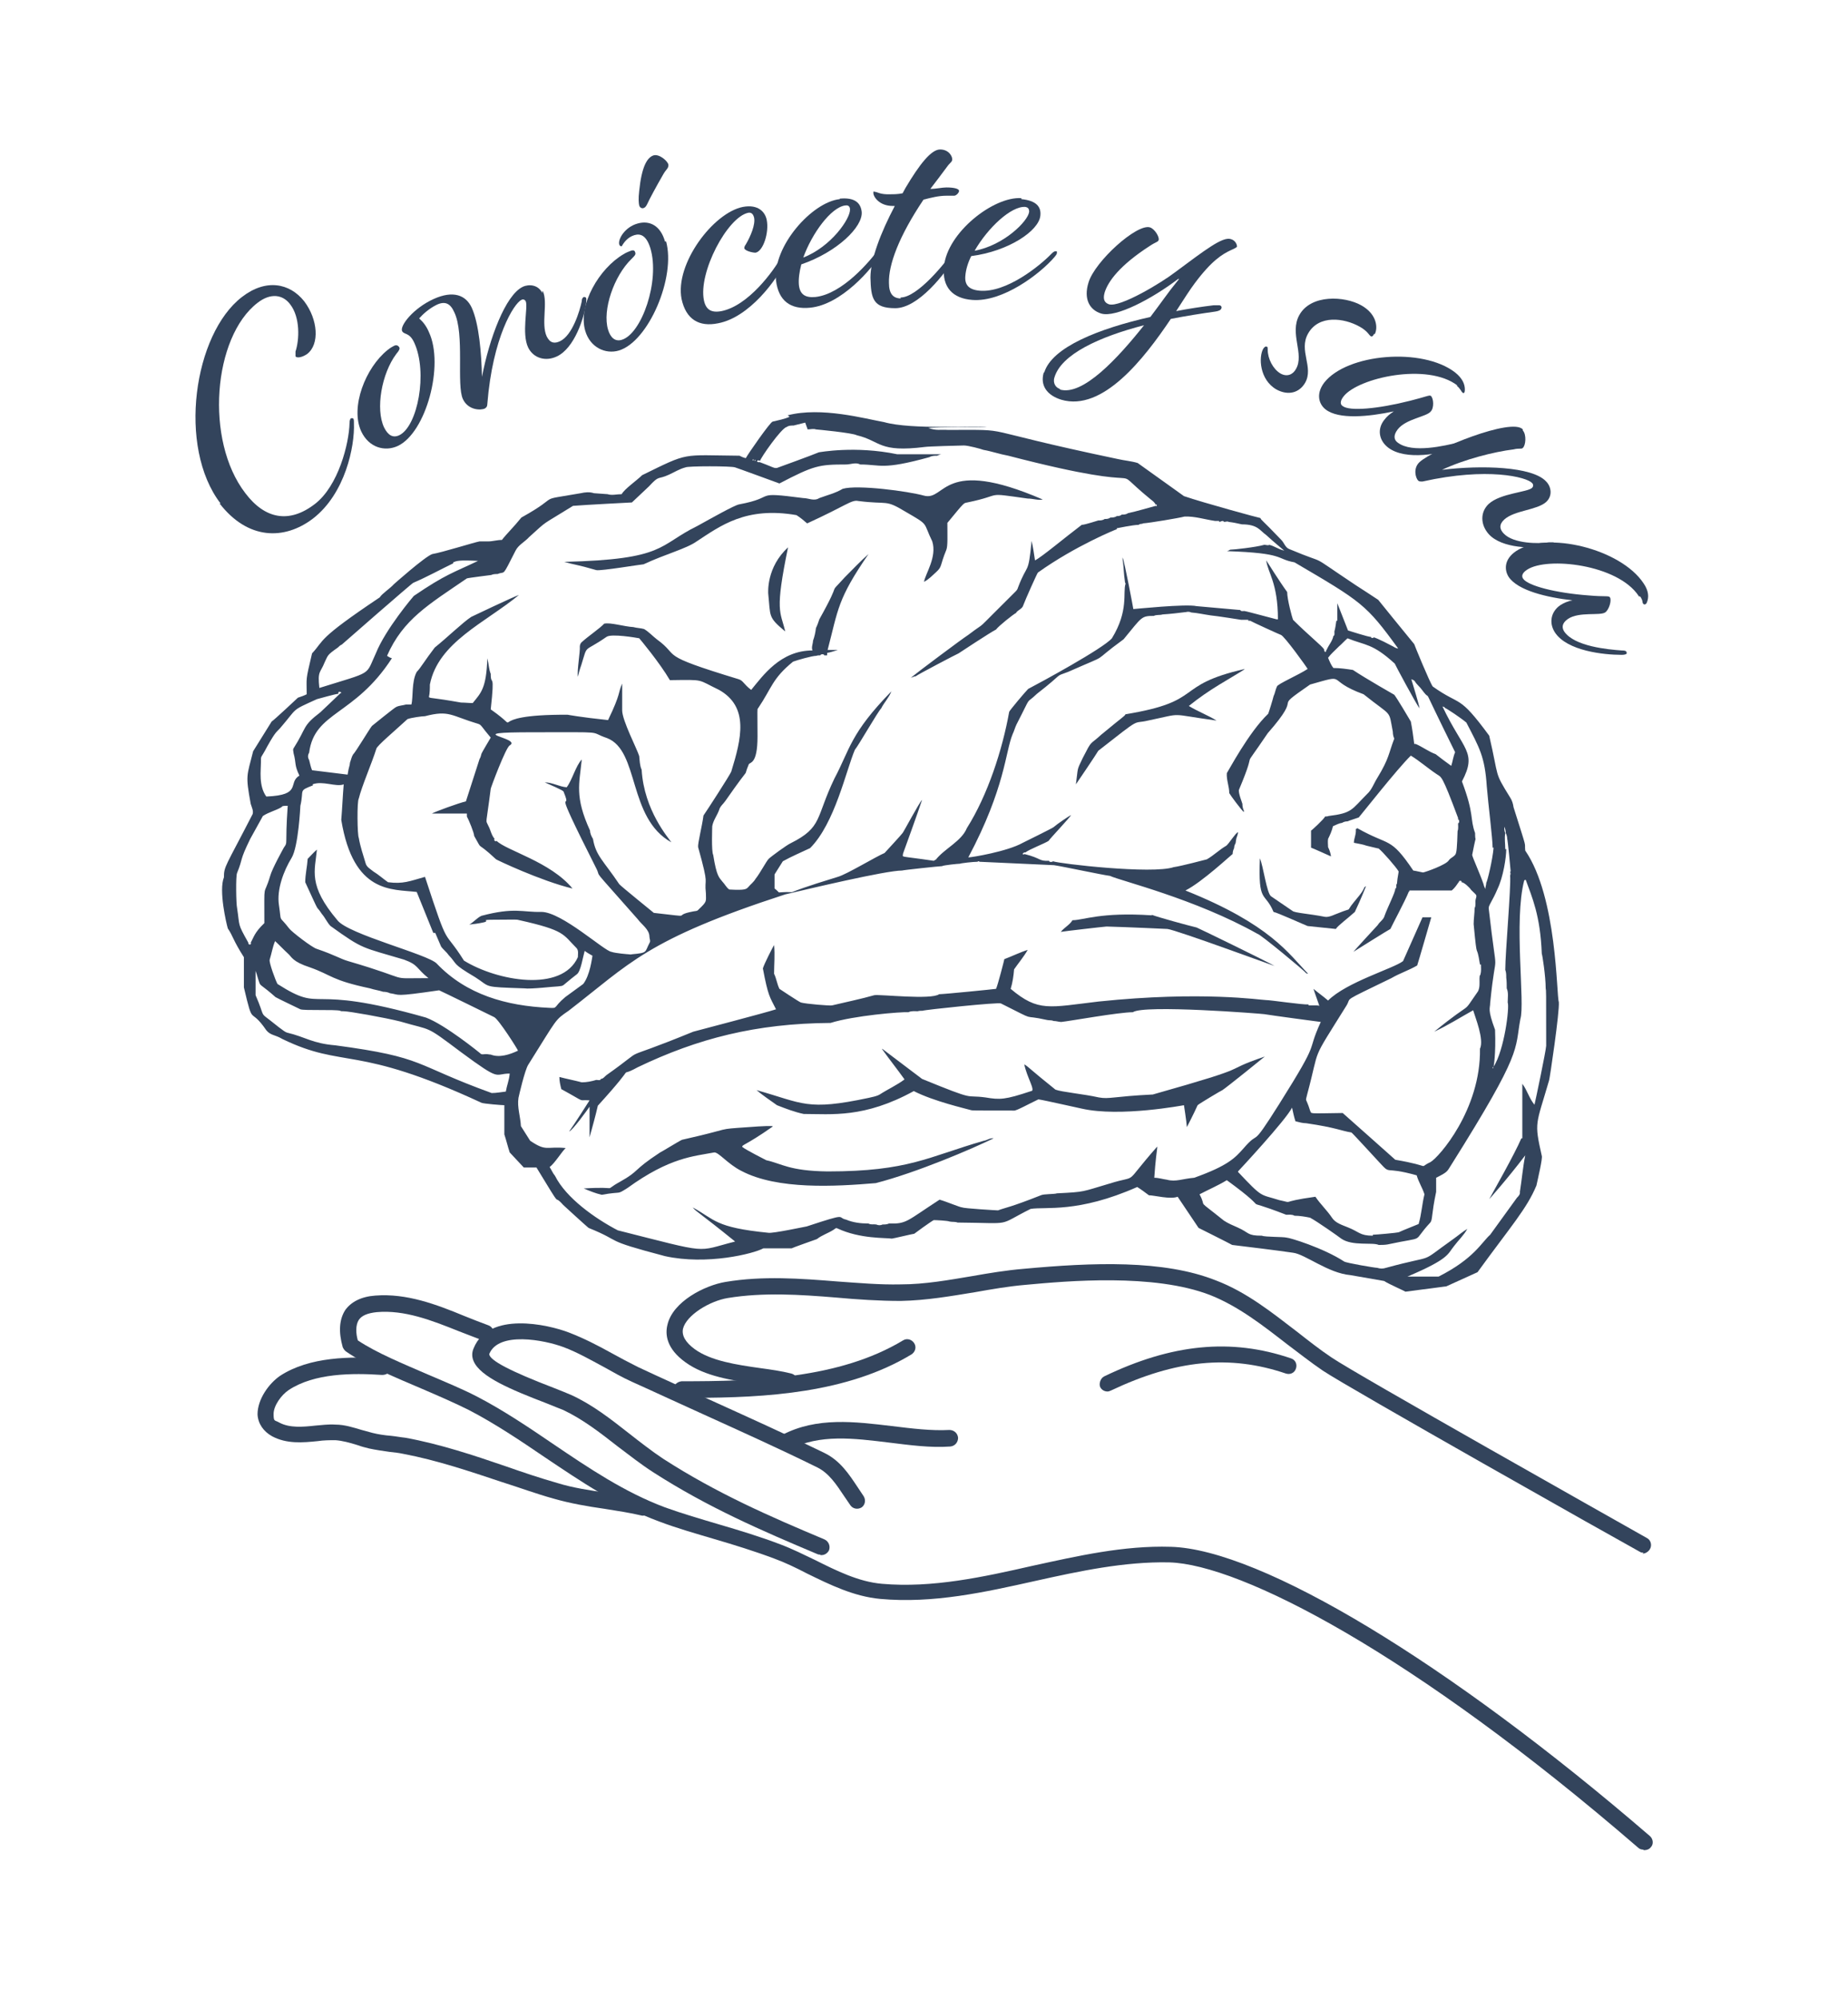<svg xmlns="http://www.w3.org/2000/svg" viewBox="0 0 379.6 410.6"><defs><style>      .cls-1 {        fill: #33445c;      }    </style></defs><g><g id="Layer_1"><g id="Layer_1-2" data-name="Layer_1"><g id="Capa_2"><g id="Grupo_81"><g id="Grupo_81-2"><g><g><path class="cls-1" d="M161.8,85.3c6.9-1.8,15.9.7,19.8,1.4,5.6,1.6,19.1.7,21.1,1-.8,0-11.1,0-12,.2,1.6.6,2.5.3,4,.4,14.5,0,4-.5,35,6,1.3.3,2.7.4,4,.8l9.5,6.8c4.1,1.4,15.5,4.5,15.7,4.5.3.6,0,0,4.3,4.5.6.6.8,1.6,1.7,1.9,8.8,3.7,2.8.2,13.6,7.4,0,0,4.5,2.9,4.6,3,0,0,5.9,7.3,7.4,9.1,0,.1,3.2,7.9,3.8,8.7,5.9,4.2,5.2,1.4,11.6,10.1,2.1,9,.9,7.2,4.3,12.7.4.6.6,1.3.7,2,3,9.5,2.2,6.8,2.4,8.9,6.6,9.6,6.4,29.8,6.9,31.1.2,1.9-1.9,16-2,16.1-2.7,9.3-3.1,8.4-1.5,15.5.2.5-.8,4.7-1.1,6.1-2,4.8-5.2,8.3-12.1,17.8l-6.4,2.9-8.4,1.1c-.5-.3-3.3-1.5-4.4-2.2-2.3-.4-4.6-.8-6.9-1.2-4.6-.4-9.3-4.3-11.8-4.6-4.2-.6-8.4-1.1-12.5-1.6-.3-.2-6.9-3.5-6.9-3.5-1.4-2.1-2.9-4.3-4.3-6.4-1.5.6-4.8-.3-5.9-.3-.8-.6-1.6-1.2-2.4-1.7-12.2,5.4-18.8,4-21.9,4.5-7.2,3.6-3.2,2.9-15,2.8-.5-.2-1.1-.1-1.6-.2-.5-.2-2.8-.3-3.3-.3-.6.3-3.9,2.7-4,2.8-.2,0-4.4,1-4.6,1-1.2-.2-6.5.1-11.2-2.1-.3-.2-.6.2-.8.3-1.1.7-2.4,1.1-3.4,1.9,0,0-5.1,1.8-5.2,1.9h-5.8c-2,1.1-11.6,3.5-20.2,1.6-13.3-3.5-8.3-2.8-15.7-5.8-.4-.3-5.1-4.6-5.2-4.7-2.5-2.8.4,2-5.5-7.7h-2.6l-2.9-3.1c-.4-1.2-.7-2.5-1.1-3.7v-6c-.5,0-4.3-.3-4.7-.5-26.1-12.1-28.1-6.9-40.9-13.1-1.5-.9-2.4-.7-3.3-1.8-3.5-5.1-2.6-.3-4.6-8.8v-6.2c-2.3-3.6-2.2-4.3-3.3-5.9-.3-1-1.9-7.8-.8-10.5,0-2.3.3-2.1,5.9-13,.2-.7-.2-1.4-.4-2.1-1.1-6-.8-5.6.5-10.8l3.8-6.1c.5-.3,5.3-4.8,5.4-4.9.6-.2,1.2-.4,1.8-.7,0-3.6-.3-2.5,1.1-8.4,2.6-2.8.9-2.8,13.9-11.5.5-.8,2.1-1.8,2.9-2.7,0,0,6.4-5.7,7.9-6.2,1.9-.3,8.6-2.4,9.7-2.6h1.8c.9,0,1.8-.3,2.8-.3,1-1.3,2.3-2.5,4-4.6,8.8-4.9,2.4-3.3,12.2-5,.9-.2,1.8-.3,2.7,0l2.8.2c.9.3,1.9,0,2.9,0,.6-1.1,3.1-2.8,4.2-3.9,9.8-4.8,7.9-4.1,20-4,.4.2.8.4,1.3.5.4-.8,5-7.4,5.5-7.5,1.2-.3,2.4-.5,3.5-1M165.4,86.8c-.8.2-1.6.4-2.4.6-.5,0-1,0-1.4.3-1.1.2-5.4,6.4-5.5,7-.1-.2-.5-.2-.6,0,0,.2.4.3.5.2.8.3,1.6.6,2.3.9.5.2,1,.5,1.6.2,0,0,6.9-2.5,8.3-3.1.1,0,7.4-1.4,16.1.4h9.1c-.3,0-.6.2-.9.3-.5,0-1.1,0-1.6.3-9.8,2.7-9.9,1.5-14.2,1.5-.9-.5-2,0-2.9,0-5.6,0-6.6.2-13.7,3.9,0,0-9-3.3-9.1-3.3-.7-.3-9.8-.3-10.2,0-1.2.3-2.3,1-3.4,1.5-2.4,1.1-1.9,0-4.1,2.4l-3.5,3.3s-9.8.5-12.1.7c-6.9,4.3-4.9,2.7-9,6.4-.9,1-2.2,1.6-2.8,2.8-2.9,5.7-2,4.1-3.7,4.8-.4,0-.9,0-1.3.2,0,0-4.8.6-5,.7-7.9,5.4-13.1,8.4-16.4,15.9.3.2.6.4,1,.5-7.7,11.9-15.9,10.9-17,19.4-.3.5-.3,1,0,1.5.2.7.3,1.4.6,2.1l7.3.9c.3-1.9.4-1.5.5-2.5.2-.5.3-1.1.6-1.6.6-.6,3.4-5.3,3.9-5.9,0,0,4.8-3.9,5-3.9.6-.3,1.3-.3,2-.5h1.1c.4-1.4,0-4.7,1.1-6.7.8-.8,1.7-2.4,3.7-5,2.5-2,5.8-5.2,7.5-6.3,0,0,8.8-4.2,9.8-4.5-6.9,5.7-16.6,9.7-18.3,18.4h0c0,.8,0,1.7-.2,2.6h0c.6.3.4,0,6.6,1.1h0c.8,0,1.6.1,2.4.1,1.7-2.1,2.8-3,3-9.2.4,1.7.3,2.2.7,3.2,0,2.8.9-.9,0,7.3,7.7,5.4-2.9,1,15.8,1.1,0,0,2.6.5,8.3,1.1,2.7-5.6,2-5.5,2.9-7.5v5.5c0,2.1,3.1,8,3.5,9.4.1.9.1,1.9.5,2.8.5,8.4,5.6,14.1,6.1,14.9-9-5-6.5-18.8-13.2-21.4-4.1-1.4.5-1.2-15.2-1.2s-2.1,1.1-4.8,2.7c-.8.4-3.9,8.7-3.9,8.9-1,7.9-1.1,6.2-.5,7.6.5.9.6,1.9,1.3,2.7-.3.2.2.7.4.4,2,2,11.1,4.3,15.6,9.8-6.6-1.6-15.6-5.9-15.7-6-4.5-4.2-2.5-1.3-4.5-4.8,0-.6-1.1-3.3-1.5-4v-.6h-7.2c.7-.4,5.6-2.2,7-2.5l2.8-8.7c.2-.3.3-.7.4-1.1,0-.1,1.6-2.8,1.9-3.3-1.8-2.1-1.9-2.6-2.5-2.8-5.7-1.7-6-2.9-11-1.6-.6,0-2.8.3-3.6.6-2.6,2.4-6.3,5.5-6.4,6.1-.9,2.9-3,7.7-3.6,10.2-.4.6-.3,7.6,0,8.1.3,1.8.9,3.5,1.4,5.2.2.8,1,1.2,1.6,1.7,1,.6,2,1.5,3,2.2,3.1.4,4.4-.2,7.6-1.1,5.1,15.6,3.6,10.2,8,17.2,6.8,4.2,20.1,6.6,23.4-.7,0-.6.2-1.4-.3-1.9-2.8-2.8-2.3-3.6-11.7-5.7-.7-.2-.6-.1-4.7-.1s-.8.2-2.9.6c-.9.2-1.8.3-2.7.4.9-.5,1.6-1.4,2.5-1.8,6.8-1.8,8.4-.7,12.3-.8,4.2,0,13,8.1,14.4,8.2.8.3,3.4.5,3.5.5.2,0,.5.1.7,0,3.3-.3,2.6-.4,3.6-2.3.3-.4,0-.9,0-1.3,0-1.5-1.6-2.5-2.4-3.6-10.4-11.8-7.2-7.9-8.6-10.6-10-19.8-4.5-10.4-6.6-15.5,0-.2-.2-.4-3.9-2,1.6,0,3,.9,4.5,1,1.1-1.4,1.9-4.5,3.1-5.7-.5,5-1.5,7.6,1.7,14.6,0,.6.3,1.2.6,1.7.6,3.5,2.1,4.4,5.4,9.3.3.4,7,5.8,7.1,5.9,9,1,3.3.6,8.1-.3.4-.1.8,0,1.1-.4,1.8-1.7,1.5-1.6,1.5-3.3-.4-3.6.8-.9-1.6-9.5-.1-.8.8-4.2,1.1-6.5.7-1,5.3-8.1,5.7-9,2.1-6.8,3.7-13.3-2.5-16.8-4.6-2.2-2.8-2.1-10.1-2-2.1-3.6-6.2-8.5-6.3-8.6-.5-.1-5.7-1-6.7-.3-4.9,3.4-3.8,1.3-5.2,5.8-.3.8-.5,1.6-.7,2.4-.2-1.3.5-5.2.4-6.2,0-.4.2-.8.5-1,1.2-1.1,3.7-2.8,4.5-3.7,1.3-.3,4.1.6,6,.7.7.2,1.5.2,2.2.4,1,.6,1.7,1.4,2.6,2.1,5.1,3.7-.3,3,16.8,8.2,1,.3,1,1,2.6,2.2,2.4-2.9,6-8.1,12.6-8.1-.3-.6.1-1.4.1-2,.3-.8.5-1.7.6-2.6.3-.6.5-1.2.7-1.8,5.1-9.1,1.3-4.3,5.2-8.6,1.6-1.6,3.2-3.3,4.9-4.8-6.4,9.3-6.2,11.3-8.4,19.7h2.1c-.7.2-1.5.5-2.2.6v.5h-.6c0-.3-.7-.3-.8,0-.3,0-.6,0-.8.1-.9,0-4,.9-4.8,1.2-4.3,3.5-4.3,5.3-7.2,9.6-.2.2-.1,0-.1,5.8s-1.6,5.2-1.8,5.7c-1.5,3.6,1.2-1.1-4.8,7.5-.4.6-1.1,1.1-1.3,1.9-.4,1.1-1.2,2.1-1.4,3.3,0,.1-.2,5.2.2,5.9.7,4.4,1.2,4.6,1.9,5.5.5.5.8,1.2,1.4,1.6,3.4.2,3.5-.1,3.9-.5.5-.6,1.1-1,1.5-1.7.9-1.1,2.2-3.6,2.7-4.1s3.8-2.9,4.5-3.2c6.6-3.3,5.1-5.2,9-13.3,3.2-6,3.2-9.2,11.7-17.9-.5,1.3-1.5,2.3-2.1,3.5-.7.7-4.7,7.7-5.4,8.5-1.8,4.2-4.1,15.1-9.2,20.2-1.9.9-3.8,1.7-5.6,2.7l-1.7,2.7h0v2.9h0c.3.2.6.5.9.8,5.7-.4-2,1.1,12.1-3.2,1.8-.5,7.9-4.2,9.6-4.9,0,0,3.6-3.9,3.7-4.1.2-.2,3.5-6.4,4-6.8-.7,2.2-3.9,11-3.9,11h0c0,.9-1.2.4,6.3,1.5.1,0,.2-.2.4-.2,1.8-2.3,5.3-3.8,6.4-6.5,4.3-6.8,7.3-16.1,8.7-23.9.1-.3,3.2-4,3.9-4.7,2.5-1.3,15.4-8.3,17.2-10.4,3.5-5.7,2.2-9.4,2.8-11.2,0,0,0-.2-.1-.2-.3-2-.3-3.8-.5-4.7v-.5c.4.9,2.2,10.5,2.2,10.6.2,0,10.8-1.1,13-.6l9,.8c0,.3.6.2.8.2.3,0,6.5,1.7,6.6,1.7h.3c0-7.5-2.1-9.6-2.4-12.1,0,0,2.9,4.6,4.3,6.5,0,1.5,1,5.2,1.2,5.7,3.2,3.2,6,5.4,6.4,6.1,0,.2,0,.4.2.5.2,0,.3-.3.2-.4h.1c.4-1,1.2-1.8,1.4-2.9.3,0,.2-.7.2-.9.2-.7.3-1.5.4-2.2h.2v-3.6h0s2,5.1,2.2,5.6c.1,0,4.3,1.4,4.7,1.3,0,.3.5.3.6.1,0,0,.8.2,4,1.9.3.2.7.4,1,.4-6.6-9.1-7.5-9.6-21.3-17.7-3.9-.7-1.8-1.9-13.9-2.3.2,0,.5-.2.7-.3.7,0,5.3-.5,7-1,.3,0,.9.2,1,0,1.2.3,1.6.8,3.1,1.2,0,0-2.3-1.9-3.7-3.2-1.3-.9-1.7-2.2-5-2.2h0c-.9-.2-1.8-.4-2.7-.5-.3-.2-.6,0-1,0,0-.3-.6-.2-.8,0,0,0-.2,0-.2-.2h-.8c-2.1-.3-4.2-1-6.3-.9-1.1.3-7.1,1.3-8.5,1.4h0c-.3.2-.6,0-.9.3-1.1,0-4.5.7-4.5.7v.2c-.1,0-8.5,3.4-16.2,8.9-.1,0-2.6,5.6-3,6.7-.2.8-1.2,1-1.5,1.6-.6.3-3.6,2.7-4.1,3.4-1.2.6-7.7,4.9-7.7,4.9-.1,0-8.5,4.4-8.8,4.7-.3,0-.6.2-1,.3,1.2-1,10.4-7.9,11.8-8.8,4.6-3.5.1.6,9.6-8.8.3-.3.5-.5.6-.9,2-5.3,2.1-2.3,2.8-9.6.3,1.3.5,2.6.7,4,1.4-.7,5.9-4.5,9.6-7.3.7,0,3.3-.9,3.4-.9.4,0,.9,0,1.3-.3.4,0,.8,0,1.2-.3.4,0,.9,0,1.3-.3.3,0,.7,0,1-.3.4,0,.9,0,1.3-.3,1.9-.4,3.8-1,5.7-1.5.4.3.2-.6,0-.2-.2-.5-.6-.8-1-1.1-10.3-8.4,3.8-.4-29.3-9-1.7-.3-3.4-.9-5.1-1.2-.5-.2-3.1-.9-4-.9s-7.5.2-8,.3c-9.6,1.2-9-1.2-14-2.4-.9-.5-8.3-1.2-8.4-1.2-.5-.2-1.1,0-1.7,0M154.6,94.4c0,.5.5-.2,0,0M155,94.5c0,.5.4-.2,0,0M263.6,112.4h0M93.1,115.7c-2.7,1.3-5.4,2.8-8.2,4-.2,0-14.6,12.6-14.7,12.7-.3.1-.6.4-.8.6-2.3,1.6-2,1.6-2.7,3-.9,2.3-1.5,1.7-1.1,5.3,11.2-3.5,9.4-2.4,11.6-7.1,2-5,7.7-11.7,7.8-11.8,6.6-4.5,8.2-4.8,13.2-7.2-4-.2-4.4,0-5.1.3M243.7,125.7c-1.6.2-3.3.4-4.9.5-.6.2-1.2,0-1.8.3-2.6,0-2.4.2-6.2,4.8-7.4,5.4-1.9,2.5-11.4,6.7-3,1.1-.6,0-6.4,4.5-2.6,2.5-.8-.3-4.2,6.3-.3.6-.5,1.4-.8,2h0c-1.5,3.6-1.5,11-9.1,25.3.7,0,8-1.2,11.2-3,.2-.1,6.1-3,6.3-3.2.8-.7,3.2-2.3,3.6-2.5-.1.4-4.4,4.9-4.6,5.3-.7.5-3.9,1.7-4.8,2.4-.2-.1-.4.1-.5.2-.1.2.2.3.3.1h0c3.6.9,2.9,1.5,5.1,1.4,0,.3.6.3.8.1,1.3.5,20.4,2.7,24.8,1.2,1.5-.2,6.4-1.5,6.8-1.6,1.4-.8,2.6-2,4-2.8.6-.5,1.8-2.5,2.4-2.8,0,.3-.1.6-.2.9-.2.4-.2.9-.3,1.4-.2.3-.3.7-.3,1-.2.4-.3.8-.3,1.2-.2.1-6.3,5.8-9.7,7.5,17.5,7,21.2,13,25.2,17.1-.2,0-.4-.1-.5-.2,0-.2-9.4-8-9.9-8-12.8-7.2-28.2-10.9-30.3-11.9-1.6-.2-9.5-1.9-11.5-2.2-.2,0-15.1-.7-15.3-.7-.2-.2-.3-.1-.4,0-.9,0-3.5.3-3.6.4-.4,0-3.4.3-3.7.5-.5,0-8,.8-8.2.9-3.4,0-19.3,3.8-24,4.9-28.6,9.3-31.9,14.2-44.5,23.9-2.9,2-2.2,1.4-8.3,11.1-.7,1.1-1.9,6.3-2,6.8-.3,1.9.4,3.8.5,5.8l1.9,3c3.4,2.3,3.3,1.1,7.3,1.5-.7.6-2.3,3.2-3.3,3.9.4.6.6,1.2,1.1,1.8,2.3,4.6,8.3,8.8,12.9,11.2,19.4,4.9,15.8,4.4,24.1,2.3-7.4-6-8-6.1-8.7-7,4.6,2.5,4.5,4.1,15.5,5.2.8.2,7.8-1.3,7.9-1.3,8.8-2.9,6.1-1.8,8.1-1.4,1.4.6,3,.8,4.6.8.5.3,1,.1,1.6.2.4.2.9.2,1.3,0,.4,0,.9,0,1.3-.2,3.7.1,3.6-.5,10.4-4.9,1.7.5,4.2,1.6,4.7,1.6.3.2,7,.6,7.3.6,1.6-.6,2.5-.6,8.8-3.1.6-.3,2.8-.2,3.3-.4,6-.3,5-.3,10.8-2,6.4-2,2.4.8,9.8-7.6v.3s-.4,2.9-.6,6.1c.9,0,1.8.3,2.6.4,1.8.5,3.2-.2,5.6-.4,7-2.5,8.4-4.1,10.1-6,3.7-4.3,1.1.8,7.4-9.2,8.8-14,5.3-9.8,8.5-16.8-.1,0-10.5-1.4-11.6-1.6-.6-.1-24.8-2-27-.4-2.9,0-12.8,1.8-14.7,2-.5,0-1-.2-1.6-.2-.4-.2-.8-.1-1.3-.2-5.8-1.3-1.5.6-9.5-3.4-.4-.3-15.7,1.3-16.1,1.5-.3,0-.7,0-1,.1-.6,0-1.3-.1-1.9.2-1.6-.1-11.2.7-16,2.2-15.3.1-27.3,3.2-39.6,9.1-4.9,2.7.9-2.1-8.2,7.9-.5,2.2-1.1,4.3-1.7,6.5,0-2.1,0-4.2,0-6.3-.4.6-3.5,4.9-4.2,5.1.9-1.2,4-6.1,4.2-6.4-2.7-.2-.3.7-5.8-2.3-.2-.8-.4-1.6-.4-2.5,1.5.4,3.1.7,4.6,1.1,1,0,2-.2,3-.5.2,0,.9.2.9-.2.5,0,.8-.5,1.2-.8,9.6-6.8.7-1.9,17.8-8.9.7-.2,14.9-3.9,17-4.6-1.3-2.6-1.6-2.6-2.7-8.4.3-1,2-4.3,2.3-4.8.2,2,0,4,0,5.9.5,1,.6,2.1,1.1,3.1,0,0,3.9,2.6,4.4,2.8,1,.3,6,.7,6.4.6,2.9-.7,5.9-1.3,8.7-2.1,1.2-.2,11.7,1,13.3-.2,1,0,11-1,11.7-1.1.4-.9,1.7-6,1.7-6.1,1.6-.6,3.2-1.4,4.8-1.9-.8,1.4-1.9,2.7-2.8,4-.1,1.3-.3,2.7-.7,4,5.7,4.8,7.9,3.8,18.1,2.6,21.2-2.2,33.3-.3,34.3-.3s7.6,1,8.8.9v.2h1.5c.2,0,.5,0,.7.1,0-.1-1.1-3.1-1.2-3.5,1.2,1,1.7,1.3,3,2.4,3.8-3.8,13.5-6.6,15.4-8.1,0,0,3.9-8.8,4-9h1.8s-2.8,9.7-2.9,9.9c-1.7,1-3.6,1.6-5.3,2.6-10.5,5.1-8.1,3.8-9.2,5.6-7.6,12.2-5.3,7.9-8.1,18.3-.4,1.7-.3.4.6,3.3.4.7-.7.6,6.7.5,0,0,10.6,9.4,10.8,9.6,8.1,1.4,4.4,1.8,7.2.5,1.7-.9,10.4-10.8,10.2-23.3.9-1.9-1-6.5-1.4-7.9-2.7,1.5-5.2,3.1-8,4.4,8.6-7,5.3-3,9-8.3.4-.8.3-1.7.3-2.6s.2-.6.2-.9c.2-.7.1-1.3.1-2h-.2c-.8-5.1-.5.2-1.3-8.3,0-1.1.2-2.2.2-3.3.3-.5.1-1.2.2-1.7.3-1.1.3-.8-.9-2-.4-.6-1.5-1.6-2-1.6.2-.4-.7-.4-.5,0h-.1c-.4.6-.8,1.2-1.4,1.7h-8.7v.2h-.1c-.8,2-3.5,7-3.8,7.7-.1,0-7.3,4.5-7.6,4.7.2-.3,4.9-5.4,5-5.5.4-.7,1.2-1.1,1.4-1.9.6-1.7,2.3-5,2.2-5.6.3,0,.2-.6.2-.8.3-.3,0,0,.5-2.7-.5-.9-3.4-4.2-4.1-4.7h.1c-.2,0-2.1-.5-2.6-.6-.8-.3-1.7-.4-2.6-.6,0-.9.5-1.7.4-2.8,0,0,.2-.1.3-.2,6.7,3.8,6.7,1.6,11.5,8.7.7.1,1.4.3,2,.4.6-.1,4.8-1.6,5.3-2.5.4-.6,1.4-.8,1.5-1.6.2-.5.3-4.3.3-4.4.2-.5.1-1.1.1-1.6.3,0,.3-.8,0-.8v-.3c-3.4-9.1-3.4-8.3-4.4-9-1.8-1.2-3.5-2.7-5.3-3.8-2.7,2.6-10.4,12.4-10.7,12.7-.8.3-1.6.5-2.3.8-.4,0-.8.1-1.1.3-.7.1-1.2.4-1.9.7-.2.9-.6,1.8-1,2.6-.1.6,0,1.2,0,1.7.3.6.5,1.2.6,1.9,0,0-4-1.8-4.1-1.8v-3.5c.1,0,2.6-2.3,2.9-2.9.2,0,.5,0,.7-.1,4.9-.6,4.7-1.3,7.9-4.5,1-.9,1.4-2.2,2.1-3.3,2.5-4.1,2.3-5,3.5-8.1-.2-.4-.3-.9-.3-1.4h0c-.9-4.7,0-2.9-6-7.7-8.2-3-2.9-4.3-11-2-8.5,5.9-.8,1-8.7,10-6.3,9.3-1.6,1.4-5.9,11.6-.2.6.7,2.8.7,2.9,0,.5.1,1,.3,1.4v.3c-.5-.4-2.8-3.5-3-3.9,0-1.4-.6-2.7-.5-4.1.3-.4,4.5-8.4,8.5-12.2.1-.2,1-3.1,1.1-3.6.3-.6.4-1.4.7-2,.1-.5,4.5-2.4,6.3-3.6-.2-.4-4.8-6.8-5.5-7-.1,0-6-2.7-6.3-2.9h-.4v-.2h-1.5s-5-.8-6.2-.9h0c-1.4-.2-2.7-.5-4-.6-.4-.2-.9-.2-1.3,0M274.8,133c-.7.7-1.4,1.3-2,2.1.3.7.6,1.5,1.1,2.1,1.3,0,2.7.2,4,.4,2.7,1.8,8.5,5.1,8.5,5.1.5.6,3,4.8,3.4,5.5.3,1.5.5,3.1.7,4.6h.3c1.4.6,2.7,1.6,4.1,2.1,1,.8,2.1,1.6,3.2,2.4.3-.9.4-1.9.8-2.8-8.2-16.6-4.2-9.3-6.8-12.8-.4-.6-1.1-1.1-1.5-1.8-.2-.2-.4-.3-.7-.4.4,1.4,1.4,4.5,1.7,6-.6-.7-5.1-9.1-5.1-9.2-4.6-4.2-6-3.7-9.7-5.2-.6.5-1.2,1.2-1.8,1.7M286.9,132.6h0M69.5,142.5c-.5,0-4,1-4.4,1.1-5.5,2.5-3.8,1.6-7.6,6-.7.8-.8.5-2.6,3.7-1.4,2.7-1.3,1.7-1.3,3.3s-.5,4.8,1.1,7c7.5-.3,4.3-2.8,6.8-4.3-1.1-2.3-.6-2.4-1.2-4.6,0-.3-.2-.7,0-1,2.8-4.4,1.7-4.5,5.5-7.4.2-.2,3.5-3.3,4.1-3.9.6-.1-.4-.6-.4-.1M296.3,145.1c4.3,9.1,7.2,9.3,4,15.4,2.6,6.9,1.6,7.6,2.7,10.6,0,.4,0,.9.1,1.3v-.2c0,.3,0-.2-.7,3.4.1.6,1.5,3.6,2.3,5.9h0c.1.4.2.7.4,1.1,0-.4.2-.9.2-1.3.2-.2,1.3-4.7,1.5-7.2h-.2c0-1.9-.9-8.9-1.2-12.6h0c-.4-6.1-1.5-7.9-4.2-13.1-1.2-1-3.9-2.8-4.4-3,0-.2-.3-.2-.5-.3M64.3,161.3c-3.1,1.2-1.8.8-2.6,4.2,0,.1-.4,8.4-1.8,10.7-1.6,2.6-3.1,6.5-2.6,9.7.6,4-.2,1.8,2.1,4.8.4.6,4.8,4,5.7,4.2,3.8,1.3,4.7,2,6.4,2.5,14,4.1,7.5,3.5,16.5,3.5-2.6-2.1-2-2.7-5-3.8-8.7-2.6-8.3-2-15.1-6.9-.7-.7-1.1-1.7-1.8-2.5-1.5-2.3,0,.9-3.4-6.5,0-1.6.4-3.2.5-4.8.6-.6,1.2-1.3,1.9-1.9-.4,4.3-1.9,7.3,4.2,14.5,2.2,2.9,18.6,7,20.4,8.9,6.1,6.4,14.3,8.7,23.1,9.1,1.9.1.7,0,3.3-2.2l3.7-2.7c1.4-1.8,1.8-5.3,1.9-5.8-.5-.3-1.1-.6-1.6-1-.4,1.4-.8,4.2-1.6,4.8-3.5,2.7-2.4,2.3-3.9,2.5-.7,0-5.7.6-6.9.4-8.8-.3-6.8-.2-10.1-2.3-4.9-2.9-3.5-2.5-5.5-4.6-.4-.6-1.1-1.1-1.5-1.7-.4-.9-.8-1.9-1.2-2.8h-.4l-3.4-8.4c-5.1-.6-13,.4-15.5-14.8.2-2.4.3-4.9.5-7.3-1.6.6-4.3-.8-6.4,0M57.8,165.8c-1.2.7-2.6,1-3.8,1.8l-2.6,4.7c-2.3,4.7-1.4,3.8-2.7,7-.3.6-.2,6.4,0,7.2.6,3.9,0,3,2.3,7.1,0,.1,0,.4.3.4s.3-.3.2-.4c.6-1,.7-2,2.8-4,0-9.1-.2-5,1.2-9.7.4-1.5,2.7-5.6,2.8-5.8.9-1.3.2,0,.8-8.6-.4,0-.8,0-1.1.1M309,169.9c0,.4,0,.8.2,1.2-.2,1.1,0,2.2,0,3.3h.2c0,1.7-.6,5.7-1.8,8.2-1,2.4-1.9,3.4-1.8,4,1.9,16.7,1.6,6.3.3,19.4,0,1.2-.6,1.2,1,5.5.2,5.1-.3,7.6-.3,7.6,2.2-3.4,3.3-12.2,2.9-13.2,0-1,.2-2-.2-2.9,0-.7,0-1.5-.1-2.2,0-.5,0-1.1-.2-1.6,0-3.6,1.2-16.9,1-19.4.1-.2.1-.5,0-.7,0,0,.1-.1.1-.2,0-.2-.6-6.5-.7-6.6,0-.4-.1-.8-.3-1.2,0-.4-.1-.9-.3-1.3M313.1,180.8c-2.2,8.3.2,25.3-.8,28.5-1.2,6.5.6,6.4-14.1,29.8-1,1.5-.6,1.5-3.2,2.8v2.9c-1,4.7-.7,5.7-1.2,6.3-4.1,4.4-.4,2.7-8.8,4.5-.6.1-1.2.1-1.8.1-1.2-.6-5.4.3-7.7-1.3-.5-.4-4.9-3.5-6.4-4.3-1-.2-2.1-.4-3.2-.4-.5-.3-1.1-.2-1.7-.2-11.1-4.3-1.5.7-12.2-7.1-1.8,1.1-3.7,1.9-5.6,2.9,1.7,3.2-1.1.5,5,5.4.9.6,1.9,1,2.8,1.4,2.5,1.1,1.9,1.7,5,1.7.7.3,4.3.2,5.1.4.6,0,7.5,2.1,11.8,4.9.4.3,6.3,1.3,6.8,1.3.6.2,1.2.2,1.8,0,11-3,6.2-.5,13.8-5.9,1-.7,1.9-1.5,2.9-2.1-.7,1.3-1.8,2.3-2.7,3.5-1.4,1.7-.9,2.6-9.6,6.3h6.4c7.3-3.7,8.8-7,10.6-8.6,0,0,5.2-7.2,5.5-7.6.3-.3.7-.7.6-1.2.4-2.5.6-5,1.1-7.5-3.8,5-7.4,9-7.4,9,.8-1.5,5.2-9.2,6.6-12.5h.2v-11.2c1,1.3,1.4,3,2.5,4.3.3-1.3,2.3-10.8,2.4-12.1,0-11.8,0-11.2-.1-11.8,0-2.5-.7-7-.8-7.1-.3-7.9-2-11.6-3.3-15.2M56.5,193.3c-.5,1.2-.7,2.5-1.1,3.8-.2.5,1.2,4.3,1.6,5,9.9,6.3,5.2-.3,30.5,6.9,4,1.5,11.1,7.3,11.1,7.3.3.4.8.2,1.2.2s.7.1,1,.1c1.8.7,3.9,0,5.6-.8,0-.2-4-6.5-4.9-6.9,0,0-11.2-5.5-11.3-5.5-9.6,1.4-7.9.9-10.1.6-.4-.2-.9-.3-1.4-.3-.9-.3-1.8-.4-2.7-.7-8-1.7-7.8-2.7-12.3-4.3-3.7-1.2-3.8-2.2-4.5-2.8-1-.9-1.9-1.9-2.9-2.8M52.5,199.5v4.9c2,4.6.8,3.5,2.9,5.1,3.1,2.5,3.3,2.5,3.6,2.6,3.8.9,5.1,2.2,9.9,2.6,18.7,2.5,15.8,3.9,32.1,9.8,1,0,1.9-.2,2.9-.3.2-1.2.7-2.4.8-3.7-3.3,0-1.6,1.8-10-4.4-7.6-5.7-5.7-4.3-12.5-6.3-3.2-.8-10.5-2.1-11.6-2.1s-.4-.1-.7-.1h0c-1.1-.3-7.4,0-8.2-.3,0,0-4.8-2.3-5.1-2.5-2.7-2.4-3.1-2.3-3.3-2.9-.3-.8-.5-1.7-.8-2.5M306.6,219.2c-.2.4.5,0,0,0M254.3,240.7c5.2,5.5,4.4,4.5,8.5,5.8,3.4.7-.6.4,7.4-.7,1,1.5,2.4,2.8,3.4,4.3.7,1.1,2.1,1.5,3.3,2,2.3.9,2.4,1.7,5.1,1.7v-.2c.7,0,5-.4,5.3-.5,1.3-.6,2.7-1.1,4.1-1.7.6-2,.7-4.1,1.2-6.1-.4-1.3-1.2-2.5-1.6-3.9-7.1-2-5.1.1-7.7-2.7-.3-.3-5.4-5.9-5.7-6.1-2-.3-3.1-1-9.3-1.9-.7,0-1.4-.2-2.2-.4-.3-.9-.5-1.9-.7-2.8-1.3,2.6-11,13-11.1,13.1h0Z"></path><path class="cls-1" d="M214.2,102.6c-1,.2-2-.2-3.1-.2-9.3-1.3-4.6-.8-12.4.8-.8.2-.4-.3-4.1,4.2,0,2.6.1,4.7-.2,5.5-1.4,3.4-.8,3.4-2.1,4.6-.8.7-1.5,1.5-2.5,2,.3-1.7,2.7-5.1,1.7-8.3-2-4.1-.5-3.2-5.5-6.1-4.3-2.6-3.4-1.4-9.7-2.2-1.4-.3-2.4.9-10.5,4.6-.7-.6-1.4-1.2-2.2-1.7-10.4-1.8-15.6,2.2-20.5,5.4-2.1,1.5-6.4,2.6-10.9,4.7-.4,0-8.8,1.4-9.7,1.2-4.1-1.2-4.6-1.1-6.6-1.7,21-.5,19.2-3.4,27.4-7.4,2.9-1.6,7.5-4.2,8.5-4.4,8.1-1.5,2.4-2.7,13.2-1.3,1.1,0,2.2.7,3.3,0,1.6-.6,3.3-1,4.8-1.9,3-.9,13.5.5,16.7,1.4,4.5,1.2,3.6-8.2,24.4.8h0Z"></path><path class="cls-1" d="M161.9,112.3c-2.8,13.5-1.6,13.2-.6,17.4-3.6-3-3-3-3.5-7.8,0-.2-.4-5.4,4.1-9.5h0Z"></path><path class="cls-1" d="M255.6,137.5c-3.1,2-7.1,4-11.4,7.5,1.8,1.1,3.9,1.9,5.7,3-10.3-1.4-6.4-1.6-14.1,0-3.4.8-1-1-10.2,6.2,0,.1-4.5,6.8-4.6,6.9.5-3.6.1-2.7,1.4-5.4,2-3.9,1.3-2.5,3.8-4.8,4.7-3.9,4.7-3.7,5-4.2,16.5-2.7,9.6-5.9,24.5-9.3h-.1,0Z"></path><path class="cls-1" d="M258.8,176.3c.7,1.6,1.4,7.2,2.3,7.8l4.4,3c.4.4,3.6.6,6.6,1.2.9.2,2.3-.6,2.7-.7,3.4-1.4,1.4,0,3.3-2.3.7-.9,1.6-1.8,2.1-2.9,0-.2.3-.3.4-.4,0,0-1.1,2.8-2.3,5.3-1.3,1.2-3.6,2.9-3.9,3.5l-5.8-.6c-.1,0-6.3-2.8-7-2.9-1.8-4.3-3.2-1.5-2.8-11.1h0Z"></path><path class="cls-1" d="M236.6,187.9c1.3.5,7.5,2.2,9.2,2.6.1,0,14.7,7.1,16,7.9-.1,0-20.2-7.4-22-7.6,0,0-8.5-.4-12.5-.5-.3,0-9,1-9.4,1.1.7-.9,1.8-1.4,2.4-2.4,2.3,0,5.7-1.7,16.3-1h0Z"></path><path class="cls-1" d="M181.2,215.4l8.2,6.2c11.5,4.7,8.5,3.2,13,3.8,3,.5,4,.5,9.4-1.3,1,0-.9-2.9-1.4-5.5,1.1.7.9.8,6.4,5.2,1.3.5,5.8.9,8.9,1.6,2.2.4,2.9-.2,11.1-.6,22.3-6.3,13.1-4.4,23-7.8-.1.1-7.9,6.4-8.7,6.9-.1,0-4.8,2.8-5.1,3.1-.6,1.4-2.2,4.5-2.2,4.5-.1-1.4-.6-4.4-.6-4.5-.1,0-13.1,2.5-21,.7-.1,0-8-1.8-8.9-1.9-1.9.9-4.6,2.4-5,2.3-8.9,0-8.5,0-8.9-.1-1-.3-7.6-1.8-11.7-3.9-10.2,5.6-16.9,4.7-22.6,4.7-1.9-.4-3.7-1.1-5.5-1.8-1.4-1-2.9-2-4.2-3.1,9.6,2.7,10.3,4.3,23,1.6.8-.2,1.6-.3,2.3-.7,1.7-1.1,3.5-1.9,5.1-3.1-1.5-2.1-3.1-4.1-4.6-6.2h0Z"></path><path class="cls-1" d="M158.7,231.4c-5.7,4-6.4,3.7-6.2,4.2.8.6,4.3,2.4,4.9,2.7,3.2.7,4.7,2.2,12.6,2.3,16.7,0,20.6-3,32.1-6.3.7-.1,1.2-.6,2-.5-4.5,2.2-15.7,7-24.2,9.2-8.3.7-20.2,1.4-27.6-2.5-2.8-1.4-4.7-3.9-5.6-3.8-4.2.8-9.1,1-17.8,7.3-2.4,1.5-.9.6-5.3,1.4-1.3-.3-2.5-.8-3.7-1.3,8-.5,3.5.8,7.5-1.4,4.1-2.3,2.4-2.2,8.2-6,.1,0,4-2.4,4.5-2.6,11.1-2.5,6.5-2.1,13.7-2.6.2,0,3.4-.3,4.9-.2h0Z"></path></g><g><path class="cls-1" d="M45.3,103.4c-8.9-11.6-5.5-34.8,4.4-42.4,4.9-3.8,9.8-2.9,12.8.9,2.8,3.7,3.2,8.8.6,10.8-1,.7-2.1.9-2.4.5v-1c.8-2.4,1-7-1.1-9.7-1.5-2-4-2.4-6.7-.3-9.1,7-10.9,28.2-2.5,39.1,4,5.3,9,6.3,14.3,2.2,4.8-3.7,7-12.4,7.1-16.6,0-.7.2-.9.3-1h.4c.2.2.2.4.2,1,.2,4.8-1.8,14.5-8.4,19.6-5.9,4.5-13.4,4.4-19.2-3.1h.2Z"></path><path class="cls-1" d="M111.5,59.8c1.1,2.3-.4,6.7.8,9.3.7,1.4,1.6,1.5,2.7,1,2.6-1.2,4.1-6.3,4.5-8.2,0-.7.3-.8.4-.9.2,0,.4,0,.5.2s0,.6,0,1c-.4,3.1-2.4,9.3-6,11-2.3,1.1-4.8.4-5.9-1.8-1.4-2.9,0-8.3-.5-9.5-.2-.4-.6-.5-.9-.3-1.5.7-5.9,7.6-7,21.4,0,.5-.2.7-.5.9-.8.4-3.4.4-4.5-1.9-1.4-2.9.4-13.4-1.8-17.9-.8-1.8-1.9-2.3-3.6-1.5-1.6.8-2.8,1.9-3.6,2.8.8.7,1.5,1.6,2,2.8,3.2,6.8-.6,20.7-6.4,23.4-2.6,1.2-5.9.4-7.5-3-2.3-5,.9-13.1,5.4-16.7.6-.5,1.2-.8,1.4-.9.5-.2.8,0,1,.3s0,.7-.6,1.4c-3,4-4.3,11.3-2.5,15.1.8,1.6,1.8,2.2,3.1,1.6,3.8-1.8,5.9-12.9,3.1-19-1-2.2-2.1-1.6-2.5-2.4-.5-1.1,2.3-4.7,6.5-6.6,4-1.8,6.6-.8,7.8,1.8,1.5,3.3,2,9.4,2.1,14.2,1.5-7.8,4.8-16.8,8.4-18.5,1.3-.6,3.2-.4,4,1.3v-.4h0Z"></path><path class="cls-1" d="M136.8,49.5c2.1,7.4-3.6,20.7-9.7,22.5-2.7.8-5.9-.6-6.9-4.1-1.5-5.3,2.9-12.8,7.9-15.7.6-.4,1.3-.6,1.5-.7.6-.2.8,0,.9.4.1.4-.1.6-.8,1.3-3.6,3.5-6,10.5-4.8,14.5.5,1.7,1.5,2.5,2.8,2.1,4.1-1.2,7.9-12.1,5.9-18.8-.8-2.6-2-3.1-3.3-2.7-1.3.4-2.1,1.4-2.6,2.3,0,0-.4,0-.5-.4-.3-1.1,1.2-3.6,3.8-4.3,2.5-.7,4.7.5,5.6,3.7h.2ZM136.3,35.7c-1.5,2.6-2.9,5.2-3.4,6.3s-1.4.9-1.6.2c-.1-.5-.2-1.3,0-3,.5-4.9,1.6-6.9,3-7.3,1.2-.3,3,1.3,3,2s-.4.8-1,1.8Z"></path><path class="cls-1" d="M160.8,52.8c.3-.7.5-.7.7-.7s.3,0,.3.3,0,.5-.3,1c-1.9,4.1-7.6,11.8-14,13-3.9.8-6.6-.8-7.5-5-1.4-7.2,6.5-17.7,12.6-18.9,3.2-.6,4.6,1.1,4.9,2.7.5,2.5-.7,6.4-2.3,6.7-.7,0-2.2-.4-2.3-.9,0-.2,0-.4.3-.8,1-1.7,2-4.1,1.7-5.5-.2-.8-.6-1.1-1.2-1-4.3.9-10.3,12.3-9.1,18,.4,1.9,1.5,2.6,3.6,2.2,5.5-1.1,10.7-8.2,12.4-11.3l.2.2h0Z"></path><path class="cls-1" d="M172.5,40.8c3.1-.3,4.3.9,4.5,2.7.3,3.1-5.1,8.3-12.4,10.8-.4,1.5-.6,3-.5,4.2.2,1.9,1.2,2.7,3.4,2.5,5.5-.6,11.2-7.3,13.2-10.1.4-.6.6-.6.8-.7s.3,0,.3.3,0,.5-.4,1c-2.3,3.9-8.7,11.1-15,11.7-4,.4-6.5-1.4-7-5.6-.7-7,7.4-16.1,13.1-16.7h0ZM173.6,42.2c-2.9.4-6.8,5.7-8.6,10.7,5.7-2.2,9.7-8,9.6-9.9,0-.6-.4-.9-.9-.8h-.1Z"></path><path class="cls-1" d="M185,61.1c3.4,0,9.2-7,11.2-10.1.4-.6.6-.7.8-.7s.4,0,.4.4-.2.6-.4.9c-3,5-8.5,11.7-13.1,11.7s-5-2-5.1-6.3c0-3.7,2.1-9.2,5-14.7h-.4c-2.9,0-4-2-4-2.6s.1-.3.3-.3c.5,0,1.1.6,3.2.5.7,0,1.5,0,2.5-.2l.6-1.1c2.9-4.9,5.3-7.9,7.1-7.9s2.5,1.4,2.5,2-.4.6-1.1,1.6c-1.2,1.6-2.3,3.1-3.4,4.5,1.2,0,2.4-.3,3.3-.3,1.7,0,2.6.3,2.6.7s-.6,1-1,1h-1.6c-1.6,0-3.1.4-4.7.8-5.1,7.6-7.2,13.4-7.1,17.1,0,2.3.9,3.2,2.5,3.2h-.1v-.2Z"></path><path class="cls-1" d="M209.8,40.9c3.1.3,4.1,1.6,3.9,3.4-.3,3.1-6.5,7.3-14.2,8.3-.7,1.4-1.1,2.8-1.2,4-.2,1.9.7,2.9,2.9,3.1,5.5.5,12.4-5.1,14.8-7.6.5-.5.7-.5.9-.5s.2,0,.2.3-.1.4-.5.9c-2.9,3.4-10.6,9.3-16.9,8.8-4-.3-6.2-2.6-5.8-6.8.6-7,10.2-14.5,15.9-14.1v.2h0ZM210.6,42.5c-2.9-.2-7.7,4.3-10.4,9,6-1.1,11-6.1,11.2-8,0-.6-.2-.9-.8-1Z"></path><path class="cls-1" d="M214.5,76.5c1.6-5.2,11.2-9,21.8-11.4,2.2-2.9,4-5.5,5.1-6.8l.8-1h-.2c-5.4,4.1-12.8,8-15.8,7.1-2.3-.7-3.7-2.9-2.6-6.4,1.3-4.3,9.9-12.1,12.6-11.3,1,.3,2,2,1.8,2.6-.1.4-.6.4-1.8,1.2-6.2,4-8.6,7.3-9.3,9.6-.4,1.4,0,2.1.9,2.4,2.3.7,10.9-4.5,13.6-6.6,6.2-4.6,9.7-7.3,11.4-6.8,1.1.3,1.3,1.3,1.3,1.5s-.4.4-1.3.8c-1.7.8-3.9,2.1-7.4,6.8-.9,1.2-2.2,3.2-3.8,5.7,2.6-.5,5.2-.9,7.7-1.2h1.1c.4,0,.6.3.5.6-.1.4-.6.6-1.3.7-2.9.4-6,.9-9.1,1.5-5.5,8.2-14,19.1-22.5,16.6-2.9-.9-4.4-2.9-3.6-5.6h.1ZM217.7,80c4.7,1.4,11.9-6.4,17.3-13.2-9.3,2.4-17,6-18.4,10.7-.4,1.2.3,2.2,1.2,2.4h-.1Z"></path><path class="cls-1" d="M282.2,68.7c-.2.4-.5.5-.7.3-.3-.2-.6-1-2.2-1.9-3.2-1.8-8.4-2.5-10.6,1.4-2,3.5,1.2,6.9-.6,10.1-1.2,2.1-3.5,2.7-5.9,1.4-3.5-2-3.7-6.7-2.7-8.4.3-.4.5-.5.7-.4.2,0,.2.3.2.6,0,1.9,1.1,4,2.6,4.9,1.4.8,2.6.2,3.2-.9,1.8-3.1-1.4-7.3.7-11.1,2.4-4.3,9.3-3.9,12.7-2,3.4,1.9,3.4,4.8,2.8,5.9h-.2Z"></path><path class="cls-1" d="M299.4,79.2c-6.2-4.8-20.4-1.6-23.4,2.2-.8,1-.7,1.7-.2,2,1.4,1.1,7.2.6,13.9-1.1,3.2-.8,3.9-1.2,4.2-1,.6.5.7,2.5,0,3.2-.8,1.1-5.1,1.5-6.8,3.7-1,1.3-.7,2.2,0,2.7,3,2.3,9.8.6,12.4,0,.7-.2.9-.2,1,0,.2,0,.2.3,0,.5s-.3.3-.9.5c-3.5,1.3-10.9,2.8-14.5,0-1.9-1.5-2.2-3.8-.8-5.6.6-.8,1.1-1.2,2-1.8-5.2,1.1-11.3,1.7-14-.4-1.3-1-2.1-3.1-.3-5.5,4.7-6,20.2-7.3,26.9-2.1,1.5,1.2,2,2.4,2,3.5s-.5.8-.8.2c-.2-.3-.5-.7-.9-1h.2,0Z"></path><path class="cls-1" d="M312.8,88.4c.8.9.6,3.1,0,3.6-.3.3-.7,0-1.9.3-4,.5-10,2-14.7,4.2,8.1-1,18.6-.7,21.4,2.4,1,1,1.4,2.9,0,4.2-1.9,1.7-6.5,1.7-8.6,3.6-1.1,1-1,2-.1,2.9,2,2.1,7.2,2.1,9.2,1.8h1c.1,0,.2.4,0,.5-.2.2-.6.2-1,.3-3.1.5-9.6.5-12.3-2.5-1.7-1.9-1.8-4.5,0-6.2,2.4-2.2,8-2.4,8.9-3.3.3-.3.3-.7,0-1-1.1-1.2-9.1-3.3-22.5-.3-.5,0-.7,0-.9-.2-.5-.5-1.1-2.5.3-3.8,3-2.7,19-9.2,21.2-6.7h0v.2Z"></path><path class="cls-1" d="M336.6,122.4c-4.3-6.5-18.8-8.1-22.9-5.4-1.1.7-1.2,1.4-.8,1.9,1,1.4,6.6,2.9,13.5,3.4,3.3.3,4.1,0,4.3.4.4.6-.2,2.6-1,3.1-1.1.7-5.3-.2-7.6,1.3-1.3.9-1.3,1.8-.8,2.6,2.1,3.1,9.1,3.7,11.8,3.9.7,0,.9.1,1,.3s0,.3,0,.4c-.2.1-.4.2-1,.2-3.7,0-11.2-.8-13.7-4.6-1.3-2-.8-4.3,1.1-5.6.8-.5,1.5-.8,2.5-1-5.3-.6-11.2-2-13.1-4.8-.9-1.4-1-3.6,1.5-5.3,6.3-4.2,21.5-.5,26.2,6.6,1.1,1.6,1.1,2.9.7,3.9-.2.6-.8.6-.9,0,0-.3-.2-.8-.5-1.2h-.3Z"></path></g><g><path class="cls-1" d="M337.6,318.9c-.3,0-.5,0-.8-.2-4.4-2.4-59.9-33.7-65.1-37.2-2.5-1.7-4.9-3.6-7.3-5.4-4.9-3.8-10-7.8-15.8-10.1-11.6-4.5-29.4-2.9-38-2.1-3.5.3-6.9.9-10.3,1.5-4.9.8-10,1.7-15.3,1.8-4.4,0-8.9-.3-13.3-.7-7.3-.6-14.9-1.1-22.2.1-3.7.6-8.5,3.5-9.2,6.3-.3,1.4.5,2.8,2.4,4.2,3.3,2.4,8.5,3.2,13.5,3.9,2.2.3,4.3.6,6.3,1.1.9.2,1.5,1.1,1.2,2-.2.9-1.1,1.5-2,1.2-1.8-.4-3.8-.7-6-1-5.4-.8-10.9-1.6-14.9-4.5-3.9-2.8-4.2-5.7-3.7-7.7,1.1-4.8,7.7-8.1,11.9-8.8,7.7-1.3,15.5-.7,23-.1,4.3.3,8.7.7,13,.6,5,0,9.9-.9,14.7-1.7,3.4-.6,7-1.2,10.6-1.5,14.1-1.3,28.7-1.9,39.5,2.4,6.3,2.4,11.5,6.6,16.6,10.5,2.3,1.8,4.7,3.7,7.1,5.3,4.8,3.3,58.8,33.7,64.8,37.1.8.4,1.1,1.5.6,2.3-.3.5-.9.9-1.5.9l.2-.2h0Z"></path><path class="cls-1" d="M142.5,287.1h-2.5c-.9,0-1.7-.8-1.7-1.7s.8-1.6,1.7-1.7c15.1,0,32.4-.5,45.5-8.4.8-.5,1.8-.2,2.3.6.5.8.2,1.8-.6,2.3-13.1,7.9-29.8,8.9-44.8,8.9h.1Z"></path><path class="cls-1" d="M168.5,319.3c-.2,0-.4,0-.6-.1-11.4-4.8-22.5-9.6-33.7-16.8-2.5-1.6-4.9-3.5-7.3-5.3-3.7-2.9-7.2-5.6-11.2-7.5-.8-.3-2-.8-3.5-1.4-7.3-2.8-13.5-5.4-14.9-8.6-.4-.9-.4-1.8,0-2.7,3.1-7.6,15.2-4.9,19.6-3.2,3.1,1.2,6,2.7,8.7,4.2,1.8,1,3.7,2,5.5,2.9,4.9,2.3,9.8,4.5,14.7,6.7,7.7,3.5,15.7,7.1,23.5,10.9,3.3,1.6,5.1,4.4,6.9,7.1.4.6.8,1.2,1.2,1.8.5.8.3,1.8-.4,2.3-.8.5-1.8.3-2.3-.4-.4-.6-.9-1.3-1.3-1.9-1.6-2.4-3.1-4.7-5.5-5.9-7.7-3.8-15.7-7.4-23.4-10.9-4.9-2.2-9.8-4.5-14.7-6.7-2-.9-3.9-2-5.7-3-2.8-1.5-5.4-3-8.3-4.1-4-1.5-13.4-3.3-15.3,1.4,0,1.3,4.5,3.6,13.1,6.9,1.5.6,2.8,1.1,3.7,1.5,4.4,2,8.2,5,11.9,7.9,2.3,1.8,4.6,3.6,7,5.2,11,7.1,22,11.9,33.2,16.6.8.4,1.2,1.3.9,2.2-.3.6-.9,1-1.5,1h-.3,0Z"></path><path class="cls-1" d="M337.6,379.9c-.4,0-.8-.1-1.1-.4-46.3-40-81.7-58.2-96.3-58.6-9.2-.2-18.5,1.8-27.5,3.8-10.3,2.3-21,4.7-31.9,3.7-5.4-.5-10.3-2.9-15-5.2-2.3-1.2-4.6-2.3-6.8-3.1-4-1.5-8.2-2.8-12.3-4-3.7-1.1-7.6-2.2-11.3-3.6-8.7-3.2-16.2-8.3-23.5-13.2-5-3.4-10.2-6.9-15.6-9.7-2.8-1.4-6-2.8-9.5-4.3-5.6-2.4-11.5-4.8-15.7-7.7-.3-.2-.5-.5-.7-.9-.9-3.2-.7-5.7.5-7.6,1.2-1.7,3.3-2.8,6.2-3,6.4-.5,12.5,1.8,18.3,4.2,1.7.7,3.3,1.3,4.9,1.9.9.3,1.3,1.3,1,2.1-.3.9-1.3,1.3-2.1,1-1.7-.6-3.4-1.3-5-1.9-5.5-2.2-11.1-4.4-16.8-3.9-1.9.2-3.1.7-3.7,1.6-.7,1.1-.6,2.8-.2,4.2,3.9,2.6,9.3,4.8,14.6,7.1,3.5,1.5,6.9,2.9,9.8,4.4,5.6,2.9,10.9,6.5,15.9,9.9,7.1,4.8,14.5,9.8,22.8,12.9,3.6,1.3,7.4,2.4,11.1,3.5,4.1,1.2,8.4,2.5,12.6,4.1,2.4.9,4.8,2.1,7.1,3.2,4.4,2.2,9,4.5,13.8,4.9,10.3.9,20.8-1.4,30.9-3.7,9.2-2,18.7-4.2,28.4-3.9,18.5.5,57.1,23.8,98.4,59.4.7.6.8,1.7.2,2.3-.3.4-.8.6-1.3.6h-.2Z"></path><path class="cls-1" d="M132.3,311.3h-.4c-2.5-.6-5.2-1-7.7-1.4-3.5-.5-7-1.1-10.5-2.1-3.6-1-7.1-2.3-10.6-3.4-6.6-2.2-13.4-4.5-20.3-5.8-.9-.2-1.9-.3-2.8-.4-1.4-.2-2.8-.4-4.2-.7-.8-.2-1.6-.4-2.4-.7-1.6-.5-3.1-.9-4.5-1-1.1,0-2.4,0-3.7.2-3,.3-6.3.6-9.3-1-1.8-1-2.9-2.6-3-4.5,0-3.1,2.3-6.3,4.6-7.9,6.1-4,14.6-4,21.2-3.6.9,0,1.6.8,1.6,1.8s-.8,1.6-1.8,1.6c-6.1-.4-13.9-.4-19.2,3.1-1.5,1-3.1,3.2-3.1,4.9s.2,1.2,1.2,1.8c2.1,1.1,4.7.9,7.4.6,1.3-.1,2.7-.3,4.1-.2,1.9,0,3.7.6,5.4,1.1.7.2,1.5.4,2.2.6,1.2.3,2.5.5,3.8.6,1,.1,2,.3,3,.4,7.1,1.3,14,3.6,20.7,5.9,3.4,1.2,7,2.4,10.5,3.4,3.2,1,6.7,1.5,10,2,2.6.4,5.3.8,8,1.4.9.2,1.5,1.1,1.2,2-.2.8-.9,1.3-1.6,1.3h.2Z"></path><path class="cls-1" d="M227.5,285.8c-.6,0-1.2-.3-1.5-.9s0-1.8.8-2.2c13.9-6.7,26.1-7.9,38.4-3.7.9.3,1.3,1.2,1,2.1s-1.2,1.3-2.1,1c-11.5-3.9-22.6-2.8-35.9,3.5-.2.1-.5.2-.7.2h0Z"></path><path class="cls-1" d="M161.5,297.8c-.6,0-1.2-.3-1.5-.9s-.1-1.8.7-2.2c7.1-3.7,14.9-2.7,22.5-1.8,4.1.5,8.1,1,11.8.8.9,0,1.7.6,1.8,1.6,0,.9-.6,1.7-1.6,1.8-4.1.3-8.4-.3-12.5-.8-7.4-.9-14.3-1.8-20.5,1.4-.2.1-.5.2-.8.2h.1Z"></path></g></g></g></g></g></g></g></g></svg>